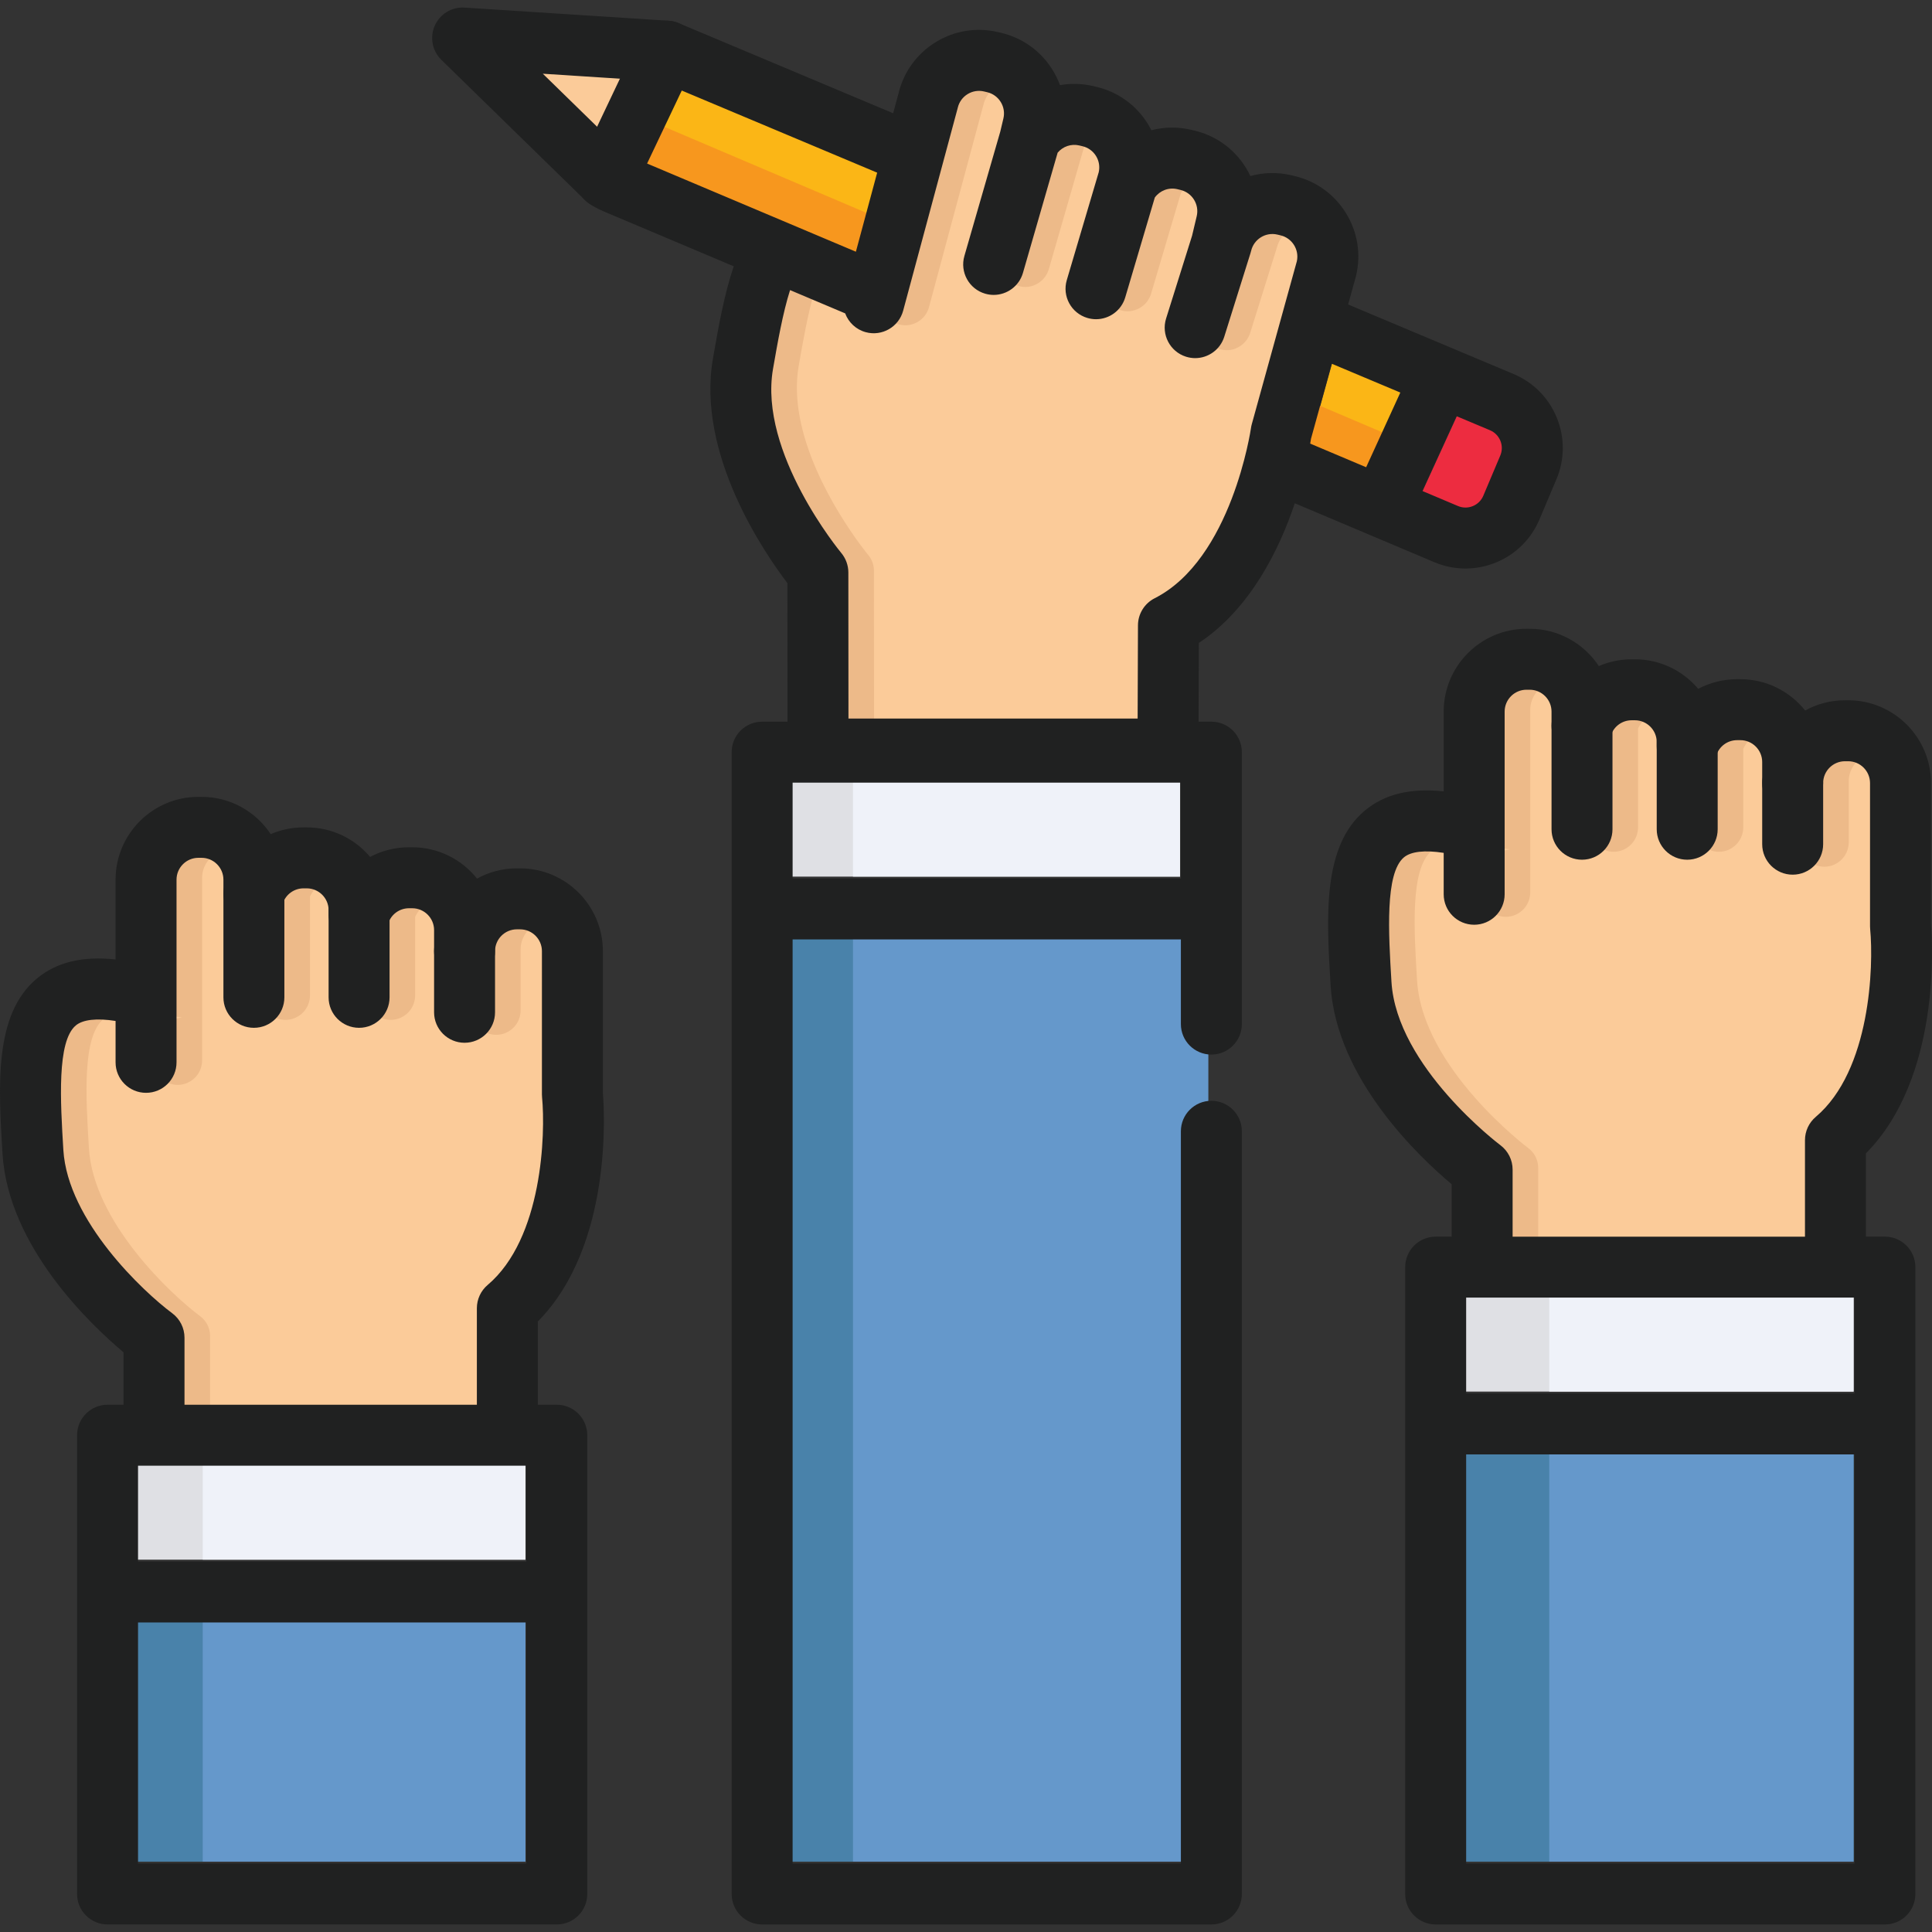 <?xml version="1.0" encoding="iso-8859-1"?>
<!-- Generator: Adobe Illustrator 19.0.0, SVG Export Plug-In . SVG Version: 6.00 Build 0)  -->
<svg version="1.1" id="Layer_1" xmlns="http://www.w3.org/2000/svg" xmlns:xlink="http://www.w3.org/1999/xlink" x="0px" y="0px"
	 viewBox="0 0 511.999 511.999" style="enable-background:new 0 0 511.999 511.999;" xml:space="preserve">
<rect x="0" y="0" width="511.999" height="511.999" fill="#333333" stroke="none"/>
<g>
	<path style="fill:#FBCB99;" d="M145.009,289.509v-37.932c0-1.819-0.662-3.485-1.754-4.776l0.462-0.258l-1.977-1.106
		c-0.918-0.619-1.983-1.032-3.129-1.189c-0.041-0.006-0.082-0.014-0.124-0.019c-0.29-0.034-0.584-0.058-0.883-0.058h-0.843
		c-4.084,0-7.406,3.322-7.406,7.406v16.199c0,0.289-0.025,0.572-0.064,0.852c-0.009,0.069-0.02,0.138-0.031,0.206
		c-0.042,0.253-0.096,0.503-0.167,0.746c-0.006,0.025-0.012,0.051-0.019,0.074c-0.081,0.266-0.182,0.522-0.295,0.774
		c-0.027,0.061-0.058,0.12-0.086,0.179c-0.102,0.208-0.214,0.41-0.338,0.606c-0.027,0.043-0.052,0.089-0.08,0.131
		c-0.146,0.22-0.307,0.428-0.479,0.629c-0.051,0.059-0.104,0.114-0.157,0.172c-0.149,0.16-0.304,0.314-0.47,0.461
		c-0.044,0.039-0.085,0.08-0.13,0.117c-0.207,0.174-0.428,0.335-0.658,0.481c-0.05,0.032-0.102,0.064-0.154,0.094
		c-0.232,0.14-0.471,0.269-0.722,0.381c-0.019,0.009-0.037,0.019-0.057,0.027l-0.07,0.03c-0.766,0.32-1.605,0.499-2.486,0.499
		c-3.564,0-6.462-2.898-6.462-6.462v-21.786c0-1.825-0.668-3.497-1.768-4.789l0.466-0.262l-2.017-1.118
		c-0.909-0.604-1.959-1.008-3.089-1.16c-0.04-0.006-0.08-0.014-0.12-0.019c-0.289-0.034-0.58-0.057-0.878-0.057h-0.843
		c-2.811,0-5.343,1.553-6.606,4.053l-0.173,0.344v20.831c0,0.289-0.025,0.572-0.062,0.853c-0.009,0.068-0.02,0.137-0.031,0.204
		c-0.042,0.254-0.096,0.506-0.168,0.751c-0.006,0.023-0.011,0.047-0.017,0.069c-0.082,0.267-0.184,0.526-0.297,0.78
		c-0.026,0.058-0.056,0.114-0.083,0.171c-0.103,0.212-0.219,0.419-0.344,0.617c-0.025,0.04-0.047,0.082-0.073,0.121
		c-0.148,0.222-0.31,0.432-0.484,0.635c-0.048,0.056-0.1,0.11-0.151,0.164c-0.151,0.164-0.308,0.32-0.475,0.467
		c-0.043,0.038-0.084,0.079-0.127,0.115c-0.207,0.173-0.426,0.333-0.656,0.48c-0.053,0.033-0.109,0.066-0.162,0.098
		c-0.222,0.135-0.452,0.258-0.694,0.366c-0.034,0.016-0.068,0.034-0.103,0.05l-0.032,0.015c-0.769,0.324-1.614,0.504-2.5,0.504
		c-3.563,0-6.462-2.898-6.462-6.462v-23.092c0-1.827-0.668-3.498-1.768-4.79l0.46-0.26l-1.982-1.102
		c-0.915-0.614-1.977-1.023-3.119-1.178c-0.039-0.006-0.078-0.014-0.116-0.019c-0.291-0.033-0.583-0.057-0.881-0.057h-0.843
		c-2.725,0-5.219,1.495-6.509,3.9l-0.193,0.358v26.241c0,0.289-0.025,0.572-0.064,0.853c-0.009,0.068-0.019,0.137-0.031,0.204
		c-0.042,0.254-0.096,0.506-0.168,0.751c-0.006,0.023-0.011,0.047-0.017,0.069c-0.082,0.267-0.184,0.526-0.297,0.78
		c-0.026,0.058-0.056,0.114-0.083,0.171c-0.103,0.212-0.219,0.419-0.344,0.617c-0.025,0.04-0.047,0.082-0.073,0.121
		c-0.148,0.222-0.31,0.432-0.484,0.635c-0.048,0.056-0.1,0.11-0.151,0.164c-0.151,0.164-0.308,0.32-0.475,0.467
		c-0.043,0.038-0.084,0.079-0.127,0.115c-0.207,0.173-0.426,0.333-0.656,0.48c-0.053,0.033-0.109,0.066-0.162,0.098
		c-0.222,0.135-0.452,0.258-0.694,0.366c-0.034,0.016-0.068,0.034-0.103,0.05l-0.032,0.015c-0.769,0.324-1.614,0.504-2.5,0.504
		c-3.564,0-6.462-2.898-6.462-6.462v-31.183c0-1.819-0.662-3.485-1.754-4.776l0.462-0.258l-1.977-1.106
		c-0.918-0.619-1.983-1.032-3.129-1.189c-0.041-0.006-0.082-0.014-0.124-0.019c-0.29-0.034-0.584-0.058-0.883-0.058h-0.852
		c-4.084,0-7.406,3.322-7.406,7.406v48.413c0,0.289-0.025,0.572-0.064,0.852c-0.009,0.07-0.02,0.138-0.031,0.206
		c-0.042,0.253-0.096,0.503-0.167,0.746c-0.006,0.024-0.012,0.051-0.019,0.074c-0.081,0.266-0.182,0.522-0.295,0.774
		c-0.027,0.061-0.058,0.12-0.086,0.18c-0.102,0.207-0.214,0.408-0.337,0.604c-0.028,0.044-0.053,0.09-0.082,0.134
		c-0.145,0.219-0.306,0.426-0.477,0.627c-0.052,0.06-0.106,0.116-0.16,0.176c-0.145,0.158-0.299,0.309-0.462,0.453
		c-0.046,0.041-0.09,0.085-0.138,0.126c-0.205,0.171-0.423,0.33-0.65,0.475c-0.056,0.036-0.112,0.068-0.169,0.102
		c-0.221,0.134-0.449,0.256-0.689,0.364c-0.034,0.016-0.068,0.034-0.103,0.05l-0.032,0.015c-0.77,0.324-1.614,0.504-2.5,0.504
		c-3.564,0-6.462-2.898-6.462-6.462v-9.948l7.574-1.463l-9.942-1.286c-0.02-0.003-0.039-0.003-0.06-0.006
		c-0.571-0.072-1.124-0.129-1.661-0.17c-0.08-0.006-0.156-0.011-0.236-0.016c-0.492-0.033-0.971-0.057-1.433-0.064
		c-0.117-0.001-0.229,0.001-0.345,0.001c-0.417,0-0.825,0.008-1.214,0.031c-0.149,0.009-0.288,0.024-0.431,0.036
		c-0.345,0.028-0.687,0.061-1.01,0.109c-0.172,0.025-0.332,0.061-0.498,0.092c-0.278,0.052-0.559,0.102-0.818,0.169
		c-0.192,0.05-0.367,0.112-0.549,0.169c-0.213,0.068-0.433,0.129-0.633,0.209c-0.215,0.084-0.408,0.187-0.606,0.286
		c-0.144,0.071-0.3,0.134-0.435,0.212c-0.324,0.187-0.624,0.392-0.895,0.619c-5.671,4.745-4.718,20.458-3.877,34.322
		c1.175,19.399,21.689,38.682,29.494,44.475c1.635,1.213,2.611,3.152,2.611,5.188v19.385h9.693h71.019v-27.193
		c0-1.905,0.834-3.703,2.286-4.933c15.106-12.787,15.937-41.25,14.983-51.135C145.019,289.926,145.009,289.718,145.009,289.509z"/>
	<path style="fill:#FBCB99;" d="M343.736,62.252l-2.183-1.117c-0.621-0.369-1.306-0.652-2.043-0.827l-0.827-0.197
		c-0.561-0.134-1.138-0.202-1.711-0.202c-3.443,0-6.405,2.342-7.216,5.746l-7.079,22.615c-0.092,0.291-0.209,0.564-0.337,0.834
		c-0.046,0.096-0.094,0.192-0.144,0.284c-0.082,0.154-0.176,0.3-0.269,0.446c-0.685,1.048-1.667,1.894-2.854,2.409l-0.541,0.235
		c-0.639,0.209-1.317,0.322-2.018,0.322c-0.654,0-1.305-0.1-1.936-0.298c-1.647-0.516-2.994-1.643-3.793-3.173
		c-0.799-1.53-0.955-3.279-0.437-4.926l6.886-21.945l1.254-5.27c0.586-2.462-0.141-4.934-1.722-6.683l0.467-0.285l-2.55-1.318
		c-0.011-0.005-0.023-0.01-0.032-0.015c-0.244-0.124-0.495-0.238-0.755-0.336c-0.024-0.009-0.046-0.02-0.07-0.028
		c-0.269-0.099-0.545-0.186-0.83-0.254l-0.815-0.193c-2.862-0.687-5.939,0.46-7.671,2.827l-0.165,0.226l-7.914,26.727
		c-0.089,0.302-0.207,0.589-0.337,0.869c-0.034,0.075-0.071,0.15-0.11,0.223c-0.123,0.241-0.258,0.472-0.409,0.694
		c-0.036,0.052-0.069,0.103-0.107,0.154c-0.151,0.207-0.318,0.402-0.49,0.589c-0.093,0.099-0.187,0.194-0.285,0.288
		c-0.101,0.096-0.207,0.185-0.313,0.275c-0.468,0.39-0.992,0.724-1.567,0.975c-0.799,0.353-1.668,0.565-2.575,0.565
		c-0.617,0-1.235-0.09-1.837-0.268c-1.655-0.49-3.021-1.594-3.844-3.112c-0.824-1.516-1.007-3.262-0.517-4.917l8.461-28.58
		l0.027-0.108c0.423-1.901,0.098-3.852-0.917-5.497c-0.242-0.392-0.518-0.754-0.822-1.089l0.458-0.28l-2.118-1.089
		c-0.647-0.389-1.356-0.685-2.112-0.864l-0.826-0.197c-2.691-0.64-5.581,0.321-7.362,2.44l-0.221,0.262l-9.288,32.185
		c-0.087,0.303-0.204,0.592-0.333,0.873c-0.037,0.079-0.073,0.157-0.112,0.234c-0.117,0.232-0.248,0.454-0.39,0.669
		c-0.048,0.071-0.097,0.143-0.148,0.212c-0.141,0.194-0.294,0.376-0.454,0.551c-0.101,0.111-0.207,0.216-0.316,0.32
		c-0.084,0.08-0.171,0.154-0.258,0.229c-0.486,0.411-1.03,0.761-1.633,1.024l-0.407,0.177c-0.681,0.244-1.405,0.382-2.154,0.382
		c-0.604,0-1.208-0.086-1.796-0.255c-3.424-0.988-5.404-4.577-4.417-8.001l9.535-33.045l0.819-3.454
		c0.459-1.926,0.139-3.915-0.899-5.599c-0.226-0.366-0.485-0.703-0.764-1.02l0.527-0.293l-2.264-1.155
		c-0.644-0.384-1.346-0.675-2.096-0.853l-0.807-0.191c-1.917-0.45-3.941-0.129-5.607,0.898c-1.683,1.037-2.861,2.669-3.322,4.604
		l-14.462,53.742c-0.085,0.316-0.2,0.616-0.328,0.909c-0.03,0.07-0.064,0.14-0.096,0.208c-0.135,0.28-0.283,0.552-0.454,0.807
		c-0.003,0.005-0.005,0.011-0.009,0.015c-0.178,0.263-0.38,0.506-0.592,0.739c-0.051,0.055-0.102,0.108-0.155,0.159
		c-0.179,0.182-0.368,0.352-0.568,0.513c-0.053,0.042-0.101,0.088-0.155,0.128c-0.229,0.172-0.472,0.326-0.722,0.467
		c-0.107,0.06-0.218,0.112-0.327,0.165c-0.866,0.425-1.825,0.674-2.835,0.674c-0.563,0-1.13-0.074-1.681-0.223
		c-2.007-0.54-3.641-2.033-4.372-3.993l-0.243-0.653l-8.196-3.461l0,0l-8.684-3.666l-0.536,1.688
		c-1.977,6.225-3.354,14.118-4.567,21.083c-0.376,2.151-0.519,4.336-0.473,6.531c0.397,19.021,15.11,38.75,18.298,42.804
		c0.367,0.468,0.582,0.727,0.603,0.752c0.974,1.165,1.511,2.64,1.512,4.151l0.03,40.323h9.693h70.166l0.093-26.307
		c0.009-2.437,1.366-4.637,3.539-5.74c21.08-10.69,26.341-45.942,26.392-46.302c0.039-0.277,0.097-0.561,0.171-0.833l11.967-43.282
		c0.521-2.407-0.22-4.822-1.774-6.538L343.736,62.252z"/>
	<path style="fill:#FBCB99;" d="M496.971,244.964V207.03c0-1.818-0.661-3.483-1.753-4.774l0.461-0.258l-1.978-1.108
		c-0.917-0.619-1.982-1.031-3.125-1.188c-0.041-0.006-0.082-0.014-0.123-0.019c-0.292-0.034-0.585-0.058-0.884-0.058h-0.843
		c-4.085,0-7.408,3.322-7.408,7.405v16.199c0,0.289-0.025,0.572-0.064,0.852c-0.009,0.069-0.02,0.138-0.031,0.206
		c-0.042,0.253-0.096,0.503-0.167,0.746c-0.006,0.025-0.012,0.051-0.019,0.074c-0.081,0.266-0.182,0.522-0.295,0.774
		c-0.027,0.061-0.058,0.12-0.086,0.179c-0.102,0.208-0.214,0.41-0.337,0.606c-0.027,0.043-0.052,0.089-0.08,0.131
		c-0.146,0.22-0.307,0.429-0.479,0.629c-0.051,0.059-0.104,0.114-0.157,0.172c-0.149,0.162-0.304,0.314-0.47,0.461
		c-0.044,0.039-0.085,0.08-0.13,0.117c-0.207,0.174-0.428,0.335-0.658,0.481c-0.05,0.032-0.102,0.064-0.154,0.094
		c-0.232,0.14-0.47,0.269-0.722,0.381c-0.019,0.009-0.037,0.019-0.057,0.027l-0.07,0.03c-0.766,0.32-1.605,0.499-2.486,0.499
		c-3.564,0-6.462-2.898-6.462-6.462v-21.785c0-1.825-0.667-3.496-1.767-4.788l0.463-0.258l-1.977-1.1
		c-0.915-0.616-1.979-1.026-3.123-1.183c-0.04-0.006-0.08-0.014-0.12-0.019c-0.29-0.033-0.582-0.057-0.879-0.057h-0.843
		c-2.812,0-5.344,1.552-6.606,4.053l-0.173,0.342v20.832c0,0.289-0.025,0.572-0.064,0.852c-0.009,0.069-0.02,0.138-0.031,0.206
		c-0.042,0.253-0.096,0.503-0.167,0.746c-0.006,0.025-0.012,0.051-0.019,0.074c-0.081,0.266-0.182,0.522-0.295,0.774
		c-0.027,0.061-0.058,0.12-0.086,0.179c-0.102,0.208-0.214,0.41-0.338,0.606c-0.027,0.043-0.052,0.089-0.08,0.131
		c-0.146,0.22-0.307,0.429-0.479,0.629c-0.051,0.059-0.104,0.114-0.157,0.172c-0.149,0.16-0.304,0.314-0.468,0.461
		c-0.044,0.039-0.085,0.08-0.13,0.117c-0.207,0.174-0.429,0.335-0.658,0.481c-0.05,0.032-0.102,0.064-0.154,0.094
		c-0.232,0.14-0.47,0.269-0.722,0.381c-0.019,0.009-0.037,0.019-0.057,0.027l-0.07,0.03c-0.766,0.32-1.605,0.499-2.486,0.499
		c-3.564,0-6.462-2.898-6.462-6.462v-23.091c0-1.828-0.669-3.5-1.771-4.793l0.459-0.258l-1.983-1.103
		c-0.914-0.613-1.972-1.02-3.111-1.176c-0.04-0.005-0.08-0.014-0.121-0.019c-0.289-0.033-0.582-0.057-0.88-0.057h-0.843
		c-2.725,0-5.221,1.494-6.511,3.898l-0.193,0.359v26.241c0,0.289-0.025,0.572-0.064,0.852c-0.009,0.069-0.019,0.138-0.031,0.206
		c-0.042,0.253-0.096,0.503-0.167,0.746c-0.006,0.025-0.012,0.051-0.019,0.074c-0.081,0.266-0.182,0.522-0.295,0.774
		c-0.027,0.061-0.058,0.12-0.086,0.18c-0.102,0.207-0.214,0.408-0.336,0.604c-0.028,0.044-0.053,0.09-0.082,0.134
		c-0.145,0.219-0.306,0.426-0.477,0.627c-0.052,0.06-0.106,0.116-0.159,0.176c-0.145,0.157-0.299,0.309-0.462,0.453
		c-0.046,0.041-0.09,0.085-0.138,0.126c-0.205,0.171-0.423,0.33-0.649,0.475c-0.056,0.036-0.112,0.069-0.169,0.102
		c-0.221,0.134-0.449,0.256-0.689,0.364c-0.034,0.016-0.068,0.034-0.103,0.05l-0.032,0.015c-0.77,0.324-1.614,0.504-2.5,0.504
		c-3.564,0-6.462-2.898-6.462-6.462v-31.182c0-1.818-0.661-3.483-1.753-4.775l0.457-0.255l-1.96-1.101
		c-0.919-0.624-1.988-1.039-3.138-1.197c-0.042-0.006-0.084-0.015-0.126-0.02c-0.292-0.034-0.585-0.058-0.884-0.058h-0.843
		c-4.083,0-7.404,3.322-7.404,7.406v48.413c0,0.289-0.025,0.572-0.064,0.852c-0.009,0.069-0.02,0.138-0.031,0.206
		c-0.042,0.253-0.096,0.503-0.167,0.746c-0.006,0.025-0.012,0.051-0.019,0.074c-0.081,0.266-0.182,0.522-0.295,0.774
		c-0.027,0.061-0.058,0.12-0.086,0.18c-0.102,0.207-0.214,0.408-0.337,0.604c-0.028,0.044-0.053,0.09-0.082,0.134
		c-0.145,0.219-0.306,0.426-0.477,0.627c-0.052,0.06-0.106,0.116-0.159,0.176c-0.145,0.157-0.299,0.309-0.462,0.453
		c-0.046,0.041-0.09,0.085-0.138,0.126c-0.205,0.171-0.423,0.33-0.651,0.475c-0.056,0.036-0.112,0.069-0.169,0.102
		c-0.221,0.134-0.449,0.256-0.689,0.364c-0.034,0.016-0.068,0.034-0.103,0.05l-0.032,0.015c-0.77,0.324-1.614,0.504-2.5,0.504
		c-3.564,0-6.462-2.898-6.462-6.462v-9.95l7.565-1.463l-9.937-1.285c-0.025-0.003-0.048-0.004-0.073-0.008
		c-0.568-0.072-1.119-0.129-1.652-0.169c-0.074-0.006-0.148-0.011-0.221-0.015c-0.501-0.034-0.986-0.057-1.455-0.064
		c-0.107-0.002-0.208,0-0.312,0c-0.426,0-0.844,0.009-1.243,0.032c-0.139,0.009-0.269,0.022-0.404,0.033
		c-0.353,0.029-0.701,0.062-1.031,0.111c-0.169,0.025-0.326,0.06-0.489,0.09c-0.28,0.052-0.561,0.102-0.823,0.169
		c-0.197,0.051-0.377,0.114-0.563,0.173c-0.207,0.066-0.423,0.127-0.616,0.204c-0.229,0.09-0.435,0.198-0.646,0.304
		c-0.13,0.066-0.274,0.123-0.397,0.195c-0.324,0.187-0.625,0.393-0.897,0.621c-5.671,4.745-4.718,20.458-3.877,34.321
		c1.413,23.315,29.221,44.27,29.5,44.478c1.633,1.218,2.606,3.157,2.606,5.186v19.385h9.693h71.016V301.65
		c0-1.905,0.832-3.703,2.286-4.932c15.106-12.787,15.937-41.25,14.983-51.133C496.982,245.381,496.971,245.172,496.971,244.964z"/>
</g>
<g>
	<path style="fill:#EDBA89;" d="M53.063,348.821c-7.805-5.793-28.319-25.075-29.494-44.475c-0.841-13.864-1.794-29.577,3.877-34.322
		c0.271-0.227,0.571-0.432,0.895-0.619c0.135-0.079,0.292-0.141,0.435-0.212c0.198-0.099,0.391-0.202,0.606-0.286
		c0.2-0.08,0.42-0.142,0.633-0.209c0.182-0.058,0.358-0.12,0.549-0.169c0.061-0.016,0.128-0.025,0.191-0.04l-1.101-0.142
		c-0.02-0.003-0.039-0.003-0.06-0.006c-0.571-0.072-1.124-0.129-1.661-0.17c-0.08-0.006-0.156-0.011-0.236-0.016
		c-0.492-0.033-0.971-0.057-1.433-0.064c-0.117-0.001-0.229,0.001-0.345,0.001c-0.417,0-0.825,0.008-1.214,0.031
		c-0.149,0.009-0.288,0.024-0.431,0.036c-0.345,0.028-0.687,0.061-1.01,0.109c-0.172,0.025-0.332,0.061-0.498,0.092
		c-0.278,0.052-0.559,0.102-0.818,0.169c-0.192,0.05-0.367,0.112-0.549,0.169c-0.213,0.068-0.433,0.129-0.633,0.209
		c-0.215,0.084-0.408,0.187-0.606,0.286c-0.144,0.071-0.3,0.134-0.435,0.212c-0.324,0.187-0.624,0.392-0.895,0.619
		c-5.671,4.745-4.718,20.458-3.877,34.322c1.175,19.399,21.689,38.682,29.494,44.475c1.635,1.213,2.611,3.152,2.611,5.188v19.385
		h8.616v-19.385C55.672,351.972,54.697,350.033,53.063,348.821z"/>
	<path style="fill:#EDBA89;" d="M131.506,274.238c0.88,0,1.72-0.179,2.486-0.499l0.07-0.03c0.02-0.009,0.038-0.019,0.057-0.027
		c0.251-0.112,0.49-0.241,0.722-0.381c0.052-0.03,0.104-0.061,0.154-0.094c0.23-0.148,0.451-0.307,0.658-0.481
		c0.045-0.038,0.086-0.079,0.13-0.117c0.165-0.146,0.321-0.299,0.47-0.461c0.053-0.058,0.107-0.113,0.157-0.172
		c0.172-0.201,0.334-0.409,0.479-0.629c0.028-0.042,0.053-0.088,0.08-0.131c0.123-0.196,0.236-0.397,0.337-0.606
		c0.028-0.059,0.059-0.117,0.086-0.179c0.113-0.251,0.214-0.508,0.295-0.774c0.008-0.024,0.013-0.051,0.019-0.074
		c0.071-0.244,0.125-0.493,0.167-0.746c0.012-0.068,0.023-0.137,0.031-0.206c0.038-0.28,0.064-0.563,0.064-0.852v-16.199
		c0-2.657,1.411-4.984,3.518-6.292c-0.859-0.531-1.831-0.895-2.877-1.038c-0.041-0.006-0.082-0.014-0.124-0.019
		c-0.29-0.034-0.584-0.058-0.883-0.058h-0.843c-4.084,0-7.406,3.322-7.406,7.406v16.199c0,0.289-0.025,0.572-0.064,0.852
		c-0.009,0.069-0.02,0.138-0.031,0.206c-0.042,0.253-0.096,0.503-0.167,0.746c-0.006,0.025-0.012,0.051-0.019,0.074
		c-0.081,0.266-0.182,0.522-0.295,0.774c-0.027,0.061-0.058,0.12-0.086,0.179c-0.102,0.208-0.214,0.41-0.338,0.606
		c-0.027,0.043-0.052,0.089-0.08,0.131c-0.146,0.22-0.307,0.428-0.479,0.629c-0.051,0.059-0.104,0.114-0.157,0.172
		c-0.139,0.151-0.285,0.293-0.438,0.431C128.342,273.606,129.85,274.238,131.506,274.238z"/>
	<path style="fill:#EDBA89;" d="M103.553,270.274c0.885,0,1.731-0.18,2.5-0.504l0.032-0.015c0.034-0.015,0.069-0.033,0.103-0.05
		c0.241-0.108,0.472-0.232,0.694-0.366c0.054-0.032,0.109-0.065,0.162-0.098c0.229-0.149,0.449-0.307,0.656-0.48
		c0.043-0.037,0.084-0.078,0.127-0.115c0.167-0.149,0.325-0.304,0.475-0.467c0.051-0.055,0.102-0.109,0.151-0.164
		c0.173-0.202,0.337-0.414,0.484-0.635c0.026-0.039,0.048-0.081,0.073-0.121c0.125-0.199,0.241-0.405,0.344-0.617
		c0.027-0.057,0.057-0.113,0.083-0.171c0.113-0.253,0.215-0.513,0.297-0.78c0.006-0.022,0.011-0.046,0.017-0.069
		c0.072-0.246,0.126-0.496,0.168-0.751c0.012-0.068,0.023-0.136,0.031-0.204c0.038-0.281,0.064-0.565,0.064-0.853v-20.831
		l0.173-0.344c0.627-1.241,1.568-2.247,2.699-2.947c-0.857-0.527-1.825-0.888-2.867-1.03c-0.04-0.006-0.08-0.014-0.12-0.019
		c-0.289-0.034-0.58-0.057-0.878-0.057h-0.843c-2.811,0-5.343,1.553-6.606,4.053l-0.173,0.344v20.831
		c0,0.289-0.025,0.572-0.062,0.853c-0.009,0.068-0.02,0.137-0.031,0.204c-0.042,0.254-0.096,0.506-0.168,0.751
		c-0.006,0.023-0.011,0.047-0.017,0.069c-0.082,0.267-0.184,0.526-0.297,0.78c-0.026,0.058-0.056,0.114-0.083,0.171
		c-0.103,0.212-0.219,0.419-0.344,0.617c-0.025,0.04-0.047,0.082-0.073,0.121c-0.148,0.222-0.31,0.432-0.484,0.635
		c-0.048,0.056-0.1,0.11-0.151,0.164c-0.14,0.153-0.289,0.296-0.443,0.435C100.389,269.642,101.897,270.274,103.553,270.274z"/>
	<path style="fill:#EDBA89;" d="M75.679,270.274c0.885,0,1.731-0.18,2.5-0.504l0.032-0.015c0.034-0.015,0.068-0.033,0.103-0.05
		c0.241-0.108,0.472-0.232,0.694-0.366c0.054-0.032,0.109-0.065,0.162-0.098c0.229-0.149,0.449-0.307,0.656-0.48
		c0.043-0.037,0.084-0.078,0.127-0.115c0.167-0.149,0.325-0.304,0.475-0.467c0.051-0.055,0.102-0.109,0.151-0.164
		c0.173-0.202,0.337-0.414,0.484-0.635c0.026-0.039,0.048-0.081,0.073-0.121c0.125-0.199,0.241-0.405,0.344-0.617
		c0.027-0.057,0.057-0.113,0.083-0.171c0.113-0.253,0.215-0.513,0.297-0.78c0.006-0.022,0.011-0.046,0.017-0.069
		c0.072-0.246,0.126-0.496,0.168-0.751c0.012-0.068,0.023-0.136,0.031-0.204c0.038-0.281,0.064-0.565,0.064-0.853v-26.241
		l0.193-0.358c0.626-1.166,1.539-2.113,2.62-2.785c-0.863-0.532-1.837-0.897-2.885-1.039c-0.039-0.006-0.078-0.014-0.116-0.019
		c-0.291-0.033-0.583-0.057-0.881-0.057h-0.843c-2.725,0-5.219,1.495-6.509,3.9l-0.193,0.358v26.241
		c0,0.289-0.025,0.572-0.064,0.853c-0.009,0.068-0.019,0.137-0.031,0.204c-0.042,0.254-0.096,0.506-0.168,0.751
		c-0.006,0.023-0.011,0.047-0.017,0.069c-0.082,0.267-0.184,0.526-0.297,0.78c-0.026,0.058-0.056,0.114-0.083,0.171
		c-0.103,0.212-0.219,0.419-0.344,0.617c-0.025,0.04-0.047,0.082-0.073,0.121c-0.148,0.222-0.31,0.432-0.484,0.635
		c-0.048,0.056-0.1,0.11-0.151,0.164c-0.14,0.153-0.289,0.296-0.443,0.435C72.514,269.642,74.022,270.274,75.679,270.274z"/>
	<path style="fill:#EDBA89;" d="M48.212,269.631l-3.266,0.631v10.78c0,0.289-0.025,0.572-0.064,0.852
		c-0.009,0.07-0.02,0.138-0.031,0.206c-0.042,0.253-0.096,0.503-0.167,0.746c-0.006,0.024-0.012,0.051-0.019,0.074
		c-0.081,0.266-0.182,0.522-0.295,0.774c-0.027,0.061-0.058,0.12-0.086,0.18c-0.102,0.207-0.214,0.408-0.337,0.604
		c-0.028,0.044-0.053,0.09-0.082,0.134c-0.145,0.219-0.306,0.426-0.477,0.627c-0.052,0.06-0.106,0.116-0.16,0.176
		c-0.137,0.15-0.284,0.292-0.436,0.429c1.144,1.027,2.653,1.66,4.309,1.66c0.885,0,1.73-0.18,2.5-0.504l0.032-0.015
		c0.036-0.015,0.068-0.033,0.103-0.05c0.24-0.108,0.468-0.23,0.689-0.364c0.057-0.033,0.113-0.067,0.169-0.102
		c0.227-0.146,0.445-0.304,0.65-0.475c0.047-0.041,0.092-0.085,0.138-0.126c0.162-0.144,0.317-0.295,0.462-0.453
		c0.055-0.059,0.109-0.115,0.16-0.176c0.171-0.2,0.333-0.408,0.477-0.627c0.029-0.043,0.054-0.089,0.082-0.134
		c0.122-0.196,0.235-0.396,0.337-0.604c0.028-0.06,0.059-0.118,0.086-0.18c0.113-0.251,0.214-0.508,0.295-0.774
		c0.008-0.024,0.013-0.051,0.019-0.074c0.071-0.244,0.125-0.493,0.167-0.746c0.012-0.069,0.023-0.137,0.031-0.206
		c0.038-0.28,0.064-0.563,0.064-0.852v-48.413c0-2.657,1.411-4.984,3.518-6.292c-0.859-0.531-1.831-0.895-2.877-1.038
		c-0.041-0.006-0.082-0.014-0.124-0.019c-0.29-0.034-0.584-0.058-0.883-0.058h-0.846c-4.084,0-7.406,3.322-7.406,7.406v36.579
		L48.212,269.631z"/>
	<path style="fill:#EDBA89;" d="M322.341,89.104c-0.046,0.096-0.094,0.192-0.144,0.284c-0.082,0.154-0.176,0.3-0.269,0.446
		c-0.311,0.477-0.691,0.906-1.119,1.286c0.683,0.616,1.482,1.099,2.385,1.381c0.631,0.199,1.282,0.298,1.936,0.298
		c0.701,0,1.38-0.112,2.018-0.322l0.541-0.235c1.188-0.516,2.17-1.362,2.854-2.409c0.094-0.145,0.187-0.292,0.269-0.446
		c0.051-0.093,0.098-0.188,0.144-0.284c0.127-0.269,0.246-0.544,0.337-0.834l7.079-22.615c0.462-1.936,1.633-3.508,3.178-4.521
		c-0.62-0.368-1.305-0.65-2.041-0.826l-0.827-0.197c-0.561-0.134-1.138-0.202-1.711-0.202c-3.443,0-6.405,2.342-7.216,5.746
		l-7.079,22.615C322.585,88.561,322.468,88.835,322.341,89.104z"/>
	<path style="fill:#EDBA89;" d="M296.09,78.726c-0.034,0.075-0.071,0.15-0.11,0.223c-0.123,0.241-0.258,0.472-0.409,0.694
		c-0.036,0.052-0.069,0.103-0.107,0.154c-0.151,0.207-0.318,0.402-0.49,0.589c-0.093,0.099-0.187,0.194-0.285,0.288
		c-0.05,0.047-0.103,0.09-0.154,0.136c0.706,0.639,1.538,1.133,2.478,1.412c0.602,0.178,1.22,0.268,1.837,0.268
		c0.907,0,1.776-0.212,2.575-0.565c0.575-0.251,1.099-0.585,1.567-0.975c0.107-0.089,0.212-0.179,0.313-0.275
		c0.098-0.094,0.193-0.188,0.285-0.288c0.172-0.187,0.339-0.381,0.49-0.589c0.037-0.051,0.07-0.102,0.107-0.154
		c0.151-0.221,0.286-0.452,0.409-0.694c0.038-0.073,0.074-0.148,0.11-0.223c0.13-0.28,0.248-0.566,0.337-0.869l7.914-26.727
		l0.165-0.226c0.532-0.728,1.202-1.324,1.944-1.803l-0.383-0.199c-0.011-0.005-0.023-0.01-0.032-0.015
		c-0.244-0.124-0.495-0.238-0.755-0.336c-0.024-0.009-0.046-0.02-0.07-0.028c-0.269-0.099-0.545-0.186-0.83-0.254l-0.815-0.193
		c-2.862-0.687-5.94,0.46-7.671,2.827l-0.165,0.226l-7.914,26.727C296.337,78.159,296.22,78.446,296.09,78.726z"/>
	<path style="fill:#EDBA89;" d="M268.986,72.247c-0.037,0.079-0.073,0.157-0.112,0.234c-0.117,0.232-0.248,0.454-0.39,0.669
		c-0.048,0.071-0.097,0.143-0.148,0.212c-0.141,0.194-0.294,0.376-0.454,0.551c-0.101,0.111-0.207,0.216-0.316,0.32
		c-0.053,0.051-0.108,0.096-0.162,0.143c0.705,0.638,1.556,1.134,2.53,1.414c0.588,0.169,1.192,0.255,1.796,0.255
		c0.749,0,1.473-0.139,2.154-0.382l0.407-0.177c0.603-0.263,1.146-0.613,1.633-1.024c0.087-0.075,0.174-0.15,0.258-0.229
		c0.109-0.103,0.214-0.209,0.316-0.32c0.159-0.176,0.313-0.358,0.454-0.551c0.051-0.069,0.099-0.141,0.148-0.212
		c0.143-0.214,0.272-0.437,0.39-0.669c0.039-0.076,0.075-0.155,0.112-0.234c0.128-0.281,0.246-0.57,0.333-0.873l9.288-32.185
		l0.221-0.262c0.468-0.557,1.014-1.027,1.611-1.416c-0.628-0.368-1.311-0.654-2.039-0.827l-0.826-0.197
		c-2.691-0.64-5.581,0.321-7.362,2.44l-0.221,0.262l-9.288,32.185C269.23,71.678,269.114,71.966,268.986,72.247z"/>
	<path style="fill:#EDBA89;" d="M238.259,85.986c0.551,0.149,1.117,0.223,1.681,0.223c1.009,0,1.969-0.249,2.835-0.674
		c0.11-0.054,0.221-0.106,0.327-0.165c0.25-0.141,0.492-0.294,0.722-0.467c0.054-0.04,0.102-0.086,0.155-0.128
		c0.2-0.159,0.389-0.331,0.568-0.513c0.053-0.053,0.104-0.106,0.155-0.159c0.212-0.233,0.415-0.475,0.592-0.739
		c0.003-0.004,0.005-0.01,0.009-0.015c0.171-0.254,0.32-0.527,0.454-0.807c0.032-0.068,0.066-0.138,0.096-0.208
		c0.128-0.292,0.243-0.593,0.328-0.909l14.462-53.742c0.445-1.87,1.564-3.45,3.156-4.49c-0.628-0.368-1.309-0.649-2.035-0.823
		l-0.807-0.191c-1.917-0.45-3.941-0.129-5.607,0.898c-1.683,1.037-2.861,2.669-3.322,4.604l-14.462,53.742
		c-0.085,0.316-0.2,0.616-0.328,0.909c-0.03,0.07-0.064,0.14-0.096,0.208c-0.135,0.28-0.283,0.552-0.454,0.807
		c-0.003,0.005-0.005,0.011-0.009,0.015c-0.178,0.263-0.38,0.506-0.592,0.739c-0.051,0.055-0.102,0.108-0.155,0.159
		c-0.098,0.099-0.206,0.187-0.31,0.28C236.364,85.217,237.265,85.719,238.259,85.986z"/>
	<path style="fill:#EDBA89;" d="M230.088,147.071c-0.022-0.025-0.236-0.284-0.603-0.752c-3.188-4.054-17.9-23.783-18.298-42.804
		c-0.046-2.195,0.098-4.38,0.473-6.531c1.117-6.41,2.379-13.592,4.113-19.551l-7.625-3.219l-0.536,1.688
		c-1.977,6.225-3.354,14.118-4.567,21.083c-0.376,2.151-0.519,4.336-0.473,6.531c0.397,19.021,15.11,38.75,18.298,42.804
		c0.367,0.468,0.582,0.727,0.603,0.752c0.974,1.165,1.511,2.64,1.512,4.151l0.03,40.323h8.616l-0.03-40.323
		C231.599,149.711,231.061,148.236,230.088,147.071z"/>
	<path style="fill:#EDBA89;" d="M455.519,225.729c0.88,0,1.72-0.179,2.486-0.499l0.07-0.03c0.02-0.009,0.038-0.019,0.057-0.027
		c0.251-0.112,0.49-0.241,0.722-0.381c0.052-0.03,0.104-0.061,0.154-0.094c0.23-0.148,0.451-0.307,0.658-0.481
		c0.045-0.038,0.086-0.079,0.13-0.117c0.165-0.146,0.321-0.299,0.468-0.461c0.053-0.058,0.107-0.113,0.157-0.172
		c0.172-0.2,0.334-0.409,0.479-0.629c0.028-0.042,0.053-0.088,0.08-0.131c0.123-0.196,0.236-0.397,0.338-0.606
		c0.028-0.059,0.059-0.117,0.086-0.179c0.113-0.251,0.214-0.508,0.295-0.774c0.008-0.025,0.013-0.051,0.019-0.074
		c0.071-0.244,0.125-0.493,0.167-0.746c0.012-0.068,0.023-0.137,0.031-0.206c0.038-0.28,0.064-0.563,0.064-0.852v-20.832
		l0.173-0.342c0.627-1.241,1.567-2.248,2.699-2.947c-0.857-0.527-1.824-0.887-2.866-1.03c-0.04-0.006-0.08-0.014-0.12-0.019
		c-0.29-0.033-0.582-0.057-0.879-0.057h-0.843c-2.812,0-5.344,1.552-6.606,4.053l-0.173,0.342v20.832
		c0,0.289-0.025,0.572-0.064,0.852c-0.009,0.069-0.02,0.138-0.031,0.206c-0.042,0.253-0.096,0.503-0.167,0.746
		c-0.006,0.025-0.012,0.051-0.019,0.074c-0.081,0.266-0.182,0.522-0.295,0.774c-0.027,0.061-0.058,0.12-0.086,0.179
		c-0.102,0.208-0.214,0.41-0.338,0.606c-0.027,0.043-0.052,0.089-0.08,0.131c-0.146,0.22-0.307,0.429-0.479,0.629
		c-0.051,0.059-0.104,0.114-0.157,0.172c-0.139,0.151-0.285,0.293-0.438,0.431C452.354,225.096,453.863,225.729,455.519,225.729z"/>
	<path style="fill:#EDBA89;" d="M483.47,229.691c0.88,0,1.72-0.179,2.486-0.499l0.071-0.03c0.019-0.009,0.038-0.019,0.057-0.027
		c0.251-0.112,0.49-0.241,0.722-0.381c0.052-0.03,0.104-0.061,0.154-0.094c0.23-0.148,0.451-0.307,0.658-0.481
		c0.045-0.038,0.086-0.079,0.13-0.117c0.165-0.146,0.321-0.299,0.47-0.461c0.053-0.058,0.107-0.113,0.156-0.172
		c0.172-0.2,0.334-0.409,0.479-0.629c0.028-0.042,0.053-0.088,0.08-0.131c0.123-0.196,0.236-0.397,0.338-0.606
		c0.028-0.059,0.059-0.117,0.086-0.179c0.113-0.251,0.214-0.508,0.295-0.774c0.008-0.024,0.013-0.051,0.019-0.074
		c0.071-0.244,0.125-0.493,0.167-0.746c0.012-0.069,0.023-0.137,0.031-0.206c0.038-0.28,0.064-0.563,0.064-0.852v-16.199
		c0-2.656,1.412-4.983,3.52-6.291c-0.859-0.531-1.832-0.895-2.876-1.038c-0.041-0.006-0.082-0.014-0.123-0.019
		c-0.292-0.034-0.585-0.058-0.884-0.058h-0.843c-4.085,0-7.408,3.322-7.408,7.405v16.199c0,0.289-0.025,0.572-0.064,0.852
		c-0.009,0.069-0.02,0.138-0.031,0.206c-0.042,0.253-0.096,0.503-0.167,0.746c-0.007,0.025-0.012,0.051-0.019,0.074
		c-0.081,0.266-0.182,0.522-0.295,0.774c-0.027,0.061-0.058,0.12-0.086,0.179c-0.102,0.208-0.214,0.41-0.337,0.606
		c-0.027,0.043-0.052,0.089-0.08,0.131c-0.146,0.22-0.307,0.429-0.479,0.629c-0.051,0.059-0.104,0.114-0.157,0.172
		c-0.139,0.151-0.285,0.294-0.438,0.431C480.305,229.06,481.813,229.691,483.47,229.691z"/>
	<path style="fill:#EDBA89;" d="M400.167,225.085l-3.257,0.63v10.784c0,0.289-0.025,0.572-0.064,0.852
		c-0.009,0.069-0.02,0.138-0.031,0.206c-0.042,0.253-0.096,0.503-0.167,0.746c-0.007,0.025-0.012,0.051-0.019,0.074
		c-0.081,0.266-0.182,0.522-0.295,0.774c-0.027,0.061-0.058,0.12-0.086,0.18c-0.102,0.207-0.214,0.408-0.337,0.604
		c-0.028,0.044-0.053,0.09-0.082,0.134c-0.145,0.219-0.306,0.426-0.477,0.627c-0.052,0.06-0.106,0.116-0.159,0.176
		c-0.137,0.15-0.284,0.291-0.436,0.429c1.145,1.027,2.653,1.66,4.309,1.66c0.885,0,1.73-0.18,2.5-0.504l0.032-0.015
		c0.036-0.015,0.069-0.033,0.103-0.05c0.24-0.108,0.468-0.23,0.689-0.364c0.057-0.033,0.114-0.066,0.169-0.102
		c0.227-0.146,0.445-0.304,0.651-0.475c0.047-0.041,0.092-0.085,0.138-0.126c0.162-0.144,0.317-0.295,0.462-0.453
		c0.055-0.059,0.109-0.115,0.159-0.176c0.171-0.2,0.333-0.408,0.477-0.627c0.029-0.043,0.054-0.089,0.082-0.134
		c0.122-0.196,0.235-0.396,0.337-0.604c0.028-0.06,0.059-0.118,0.086-0.18c0.113-0.251,0.214-0.508,0.295-0.774
		c0.008-0.025,0.013-0.051,0.019-0.074c0.071-0.244,0.125-0.493,0.167-0.746c0.012-0.068,0.024-0.137,0.031-0.206
		c0.038-0.28,0.064-0.563,0.064-0.852v-48.413c0-2.656,1.41-4.983,3.515-6.291c-0.858-0.53-1.828-0.895-2.872-1.038
		c-0.042-0.006-0.084-0.015-0.126-0.02c-0.292-0.034-0.585-0.058-0.884-0.058h-0.843c-4.083,0-7.404,3.322-7.404,7.406v36.579
		L400.167,225.085z"/>
	<path style="fill:#EDBA89;" d="M427.642,225.729c0.885,0,1.731-0.18,2.5-0.504l0.032-0.015c0.036-0.015,0.069-0.033,0.103-0.05
		c0.24-0.108,0.468-0.23,0.689-0.364c0.057-0.033,0.113-0.066,0.169-0.102c0.227-0.146,0.445-0.304,0.649-0.475
		c0.047-0.041,0.092-0.085,0.138-0.126c0.162-0.144,0.317-0.295,0.462-0.453c0.055-0.059,0.109-0.115,0.159-0.176
		c0.171-0.2,0.333-0.408,0.477-0.627c0.029-0.043,0.054-0.089,0.082-0.134c0.122-0.196,0.235-0.396,0.336-0.604
		c0.028-0.06,0.059-0.118,0.086-0.18c0.113-0.251,0.214-0.508,0.295-0.774c0.008-0.025,0.013-0.051,0.019-0.074
		c0.071-0.244,0.125-0.493,0.167-0.746c0.012-0.068,0.023-0.137,0.031-0.206c0.038-0.28,0.064-0.563,0.064-0.852v-26.241
		l0.193-0.359c0.626-1.165,1.539-2.112,2.62-2.783c-0.861-0.532-1.833-0.896-2.88-1.039c-0.04-0.005-0.08-0.014-0.121-0.019
		c-0.289-0.033-0.582-0.057-0.88-0.057h-0.843c-2.725,0-5.221,1.494-6.511,3.898l-0.193,0.359v26.241
		c0,0.289-0.025,0.572-0.064,0.852c-0.009,0.069-0.019,0.138-0.031,0.206c-0.042,0.253-0.096,0.503-0.167,0.746
		c-0.006,0.025-0.012,0.051-0.019,0.074c-0.081,0.266-0.182,0.522-0.295,0.774c-0.027,0.061-0.058,0.12-0.086,0.18
		c-0.102,0.207-0.214,0.408-0.336,0.604c-0.028,0.044-0.053,0.09-0.082,0.134c-0.145,0.219-0.306,0.426-0.477,0.627
		c-0.052,0.06-0.106,0.116-0.159,0.176c-0.137,0.15-0.284,0.291-0.436,0.429C424.477,225.096,425.985,225.729,427.642,225.729z"/>
	<path style="fill:#EDBA89;" d="M405.032,304.277c-0.279-0.207-28.086-21.161-29.5-44.478c-0.841-13.863-1.794-29.576,3.877-34.321
		c0.272-0.228,0.573-0.434,0.897-0.621c0.124-0.071,0.267-0.128,0.397-0.195c0.21-0.106,0.417-0.213,0.646-0.304
		c0.194-0.076,0.409-0.138,0.616-0.204c0.186-0.059,0.366-0.123,0.563-0.173c0.061-0.016,0.128-0.025,0.191-0.039l-1.103-0.143
		c-0.025-0.003-0.048-0.004-0.073-0.008c-0.568-0.072-1.119-0.129-1.652-0.169c-0.074-0.006-0.148-0.011-0.221-0.015
		c-0.501-0.034-0.986-0.057-1.455-0.064c-0.107-0.002-0.208,0-0.312,0c-0.426,0-0.844,0.009-1.243,0.032
		c-0.139,0.009-0.269,0.022-0.404,0.033c-0.353,0.029-0.701,0.062-1.031,0.111c-0.169,0.025-0.326,0.06-0.489,0.09
		c-0.28,0.052-0.561,0.102-0.823,0.169c-0.197,0.051-0.377,0.114-0.563,0.173c-0.207,0.066-0.423,0.127-0.616,0.204
		c-0.229,0.09-0.435,0.198-0.646,0.304c-0.13,0.066-0.274,0.123-0.397,0.195c-0.324,0.187-0.625,0.393-0.897,0.621
		c-5.671,4.745-4.718,20.458-3.877,34.321c1.413,23.315,29.221,44.27,29.5,44.478c1.633,1.218,2.606,3.157,2.606,5.186v19.385h8.616
		v-19.385C407.638,307.434,406.664,305.495,405.032,304.277z"/>
</g>
<polygon style="fill:#FBCB99;" points="158.503,35.831 166.542,18.905 139.383,17.156 "/>
<g>
	<path style="fill:#FBB616;" d="M346.995,118.611l15.905,6.717l9.717-21.235l-19.495-8.193l-5.893,21.306
		C347.176,117.551,347.098,118.027,346.995,118.611z"/>
	<polygon style="fill:#FBB616;" points="234.011,45.902 180.72,23.505 171.264,43.414 228.208,67.465 	"/>
</g>
<path style="fill:#ED2C40;" d="M376.71,130.775l9.995,4.222c1.335,0.563,2.811,0.575,4.151,0.028
	c1.343-0.544,2.393-1.579,2.955-2.913l4.757-11.264c0.564-1.334,0.574-2.809,0.029-4.151c-0.546-1.342-1.581-2.392-2.914-2.955
	l-9.376-3.941L376.71,130.775z"/>
<polygon style="fill:#DFE0E4;" points="36.359,387.933 36.359,413.329 139.256,413.329 139.256,387.933 134.231,387.933 
	40.595,387.933 "/>
<rect x="36.359" y="429.484" style="fill:#4982AA;" width="102.894" height="63.875"/>
<polygon style="fill:#EFF2F9;" points="53.728,387.933 53.728,413.329 139.256,413.329 139.256,387.933 135.078,387.933 
	57.249,387.933 "/>
<rect x="53.728" y="429.484" style="fill:#6598CB;" width="85.533" height="63.875"/>
<rect x="388.322" y="384.94" style="fill:#4982AA;" width="102.894" height="108.419"/>
<polygon style="fill:#DFE0E4;" points="388.324,343.387 388.324,368.782 491.218,368.782 491.218,343.387 486.193,343.387 
	392.56,343.387 "/>
<rect x="410.562" y="384.94" style="fill:#6598CB;" width="80.654" height="108.419"/>
<polygon style="fill:#EFF2F9;" points="410.565,343.387 410.565,368.782 491.218,368.782 491.218,343.387 487.28,343.387 
	413.885,343.387 "/>
<rect x="209.826" y="206.917" style="fill:#DFE0E4;" width="102.894" height="25.396"/>
<rect x="209.826" y="248.467" style="fill:#4982AA;" width="102.894" height="244.892"/>
<rect x="226.045" y="206.917" style="fill:#EFF2F9;" width="86.675" height="25.396"/>
<rect x="226.045" y="248.467" style="fill:#6598CB;" width="94.181" height="244.892"/>
<g>
	<polygon style="fill:#F7971E;" points="174.85,33.095 169.828,43.666 229.787,68.991 232.807,57.768 	"/>
	<path style="fill:#F7971E;" d="M367.226,114.949l-18.557-7.9l-2.747,9.931c-0.056,0.367-0.139,0.872-0.247,1.492l16.897,7.137
		l4.654-10.168v-0.492H367.226z"/>
</g>
<g>
	<path style="fill:#202121;" d="M419.248,227.834c-4.462,0-8.077-3.615-8.077-8.077v-27.436c0-4.462,3.615-8.077,8.077-8.077
		c4.462,0,8.077,3.615,8.077,8.077v27.436C427.325,224.218,423.71,227.834,419.248,227.834z"/>
	<path style="fill:#202121;" d="M447.125,227.834c-4.461,0-8.077-3.615-8.077-8.077v-23.092c0-4.462,3.616-8.077,8.077-8.077
		c4.462,0,8.077,3.615,8.077,8.077v23.091C455.202,224.218,451.587,227.834,447.125,227.834z"/>
	<path style="fill:#202121;" d="M475.076,231.797c-4.462,0-8.077-3.615-8.077-8.077v-16.199c0-4.462,3.615-8.077,8.077-8.077
		s8.077,3.615,8.077,8.077v16.199C483.153,228.181,479.537,231.797,475.076,231.797z"/>
	<path style="fill:#202121;" d="M499.517,327.723h-5.025v-22.061c19.878-20.116,17.616-56.008,17.24-60.56v-37.58
		c0-12.1-9.845-21.944-21.943-21.944h-0.843c-3.826,0-7.427,0.984-10.563,2.713c-4.024-5.052-10.227-8.298-17.173-8.298h-0.843
		c-3.705,0-7.226,0.91-10.324,2.552c-4.028-4.781-10.059-7.824-16.786-7.824h-0.843c-3.068,0-6.018,0.633-8.708,1.794
		c-3.929-5.95-10.677-9.884-18.326-9.884h-0.843c-12.099,0-21.943,9.845-21.943,21.945v21.147
		c-8.815-0.947-15.701,0.737-20.909,5.097c-11.294,9.453-10.158,28.21-9.058,46.351c1.501,24.76,23.574,45.534,32.08,52.662v13.89
		h-4.237c-4.462,0-8.077,3.615-8.077,8.077v41.55v124.573c0,4.462,3.615,8.077,8.077,8.077h119.049c4.462,0,8.077-3.615,8.077-8.077
		V377.35V335.8C507.595,331.338,503.979,327.723,499.517,327.723z M388.545,343.878h4.237h93.633h5.025v25.395H388.545
		L388.545,343.878L388.545,343.878z M397.605,303.473c-0.276-0.205-27.489-20.76-28.854-43.28
		c-0.778-12.814-1.744-28.763,3.301-32.984c1.874-1.57,5.549-1.971,10.541-1.19v10.97c0,4.462,3.615,8.077,8.077,8.077
		s8.077-3.615,8.077-8.077v-48.413c0-3.193,2.597-5.791,5.789-5.791h0.843c3.193,0,5.791,2.598,5.791,5.791v3.746
		c0,3.966,2.88,7.346,6.796,7.975c3.916,0.63,7.71-1.68,8.953-5.446c0.784-2.378,2.992-3.976,5.495-3.976h0.843
		c3.193,0,5.791,2.598,5.791,5.791v1.141c0,3.992,2.916,7.385,6.862,7.986c3.95,0.599,7.741-1.773,8.927-5.585
		c0.756-2.429,2.979-4.061,5.529-4.061h0.843c3.192,0,5.789,2.598,5.789,5.79v5.586c0,4.462,3.615,8.077,8.077,8.077
		s8.077-3.615,8.077-8.077c0-3.192,2.599-5.79,5.793-5.79h0.843c3.192,0,5.789,2.598,5.789,5.79v37.934
		c0,0.258,0.013,0.517,0.037,0.775c0.932,9.655,0.155,37.413-14.418,49.75c-1.814,1.535-2.858,3.79-2.858,6.166v25.578h-77.478
		v-17.77C400.859,307.404,399.647,304.997,397.605,303.473z M491.44,493.846H388.545V385.427H491.44V493.846z"/>
	<path style="fill:#202121;" d="M67.285,272.38c-4.462,0-8.077-3.615-8.077-8.077v-27.435c0-4.462,3.615-8.077,8.077-8.077
		c4.462,0,8.077,3.615,8.077,8.077v27.436C75.363,268.764,71.746,272.38,67.285,272.38z"/>
	<path style="fill:#202121;" d="M95.159,272.38c-4.462,0-8.077-3.615-8.077-8.077V241.21c0-4.462,3.615-8.077,8.077-8.077
		c4.462,0,8.077,3.615,8.077,8.077v23.092C103.237,268.764,99.621,272.38,95.159,272.38z"/>
	<path style="fill:#202121;" d="M123.113,276.344c-4.462,0-8.077-3.615-8.077-8.077v-16.199c0-4.462,3.615-8.077,8.077-8.077
		s8.077,3.615,8.077,8.077v16.199C131.191,272.728,127.574,276.344,123.113,276.344z"/>
	<path style="fill:#202121;" d="M147.555,372.269h-5.025v-22.061c19.878-20.116,17.616-56.009,17.24-60.561v-37.579
		c0-12.101-9.845-21.945-21.945-21.945h-0.843c-3.826,0-7.427,0.984-10.562,2.713c-4.024-5.053-10.228-8.298-17.174-8.298h-0.843
		c-3.704,0-7.225,0.911-10.322,2.553c-4.029-4.782-10.06-7.826-16.788-7.826h-0.843c-3.067,0-6.017,0.633-8.706,1.793
		c-3.929-5.949-10.677-9.883-18.326-9.883h-0.843c-12.101,0-21.945,9.845-21.945,21.945v21.148
		c-8.818-0.953-15.698,0.737-20.907,5.096c-11.294,9.452-10.158,28.21-9.058,46.352c1.501,24.76,23.572,45.534,32.078,52.662v13.89
		h-4.237c-4.462,0-8.077,3.615-8.077,8.077v41.551v80.026c0,4.462,3.615,8.077,8.077,8.077h119.051c4.462,0,8.077-3.615,8.077-8.077
		v-80.026v-41.551C155.632,375.885,152.016,372.269,147.555,372.269z M36.581,388.423h4.236h93.635h5.025v25.396H36.581V388.423z
		 M45.631,348.013c-7.637-5.668-27.706-24.488-28.843-43.275c-0.778-12.814-1.744-28.764,3.301-32.985
		c1.873-1.568,5.55-1.971,10.539-1.191v10.971c0,4.462,3.615,8.077,8.077,8.077s8.077-3.615,8.077-8.077V233.12
		c0-3.193,2.598-5.791,5.791-5.791h0.844c3.193,0,5.791,2.598,5.791,5.791v3.747c0,3.966,2.88,7.346,6.796,7.975
		c3.917,0.63,7.71-1.68,8.952-5.446c0.785-2.379,2.991-3.977,5.493-3.977h0.843c3.193,0,5.791,2.598,5.791,5.791v1.143
		c0,3.991,2.915,7.384,6.861,7.986c3.946,0.593,7.739-1.773,8.927-5.583c0.757-2.431,2.98-4.063,5.53-4.063h0.843
		c3.193,0,5.791,2.598,5.791,5.79v5.587c0,4.462,3.615,8.077,8.077,8.077c4.462,0,8.077-3.615,8.077-8.077
		c0-3.193,2.598-5.791,5.791-5.791h0.843c3.193,0,5.791,2.598,5.791,5.791V290c0,0.258,0.013,0.517,0.037,0.775
		c0.932,9.655,0.156,37.414-14.418,49.751c-1.814,1.535-2.858,3.79-2.858,6.166v25.578h-77.48V354.5
		C48.894,351.942,47.683,349.536,45.631,348.013z M139.478,493.846H36.581v-63.872h102.897V493.846z"/>
	<path style="fill:#202121;" d="M412.582,110.729c-2.139-5.267-6.201-9.385-11.449-11.601l-43.864-18.436l2.028-7.333
		c0.026-0.096,0.052-0.192,0.073-0.288c1.355-5.704,0.407-11.593-2.668-16.581c-3.074-4.991-7.909-8.484-13.605-9.837l-0.828-0.197
		c-3.725-0.886-7.454-0.759-10.904,0.199c-2.747-5.847-8.033-10.437-14.793-12.044l-0.817-0.194
		c-3.6-0.854-7.235-0.784-10.623,0.096c-0.283-0.559-0.591-1.109-0.923-1.649c-3.075-4.991-7.91-8.484-13.606-9.837l-0.827-0.197
		c-2.98-0.708-5.991-0.778-8.871-0.268c-0.507-1.384-1.157-2.726-1.948-4.01c-3.076-4.991-7.909-8.485-13.624-9.842l-0.808-0.191
		c-5.705-1.355-11.595-0.407-16.583,2.669c-4.952,3.052-8.431,7.836-9.806,13.484l-1.438,5.342L179.82,6.113
		c-3.98-1.674-8.573,0.079-10.426,3.98l-16.009,33.704c-1.707,3.594-0.543,7.895,2.743,10.138c1.171,0.798,2.426,1.482,3.728,2.031
		l34.59,14.609c-2.551,7.49-4.106,16.388-5.503,24.402c-4.414,25.322,13.653,51.585,19.726,59.551l0.028,36.724h-6.724
		c-4.462,0-8.077,3.615-8.077,8.077v41.551v261.045c0,4.462,3.615,8.077,8.077,8.077h119.049c4.462,0,8.077-3.615,8.077-8.077
		V299.799c0-4.462-3.615-8.077-8.077-8.077s-8.077,3.615-8.077,8.077v194.046H210.051v-244.89h102.895v13.464v8.974
		c0,4.462,3.615,8.077,8.077,8.077s8.077-3.615,8.077-8.077v-8.974v-21.542v-41.551c0-4.462-3.615-8.077-8.077-8.077h-3.386
		l0.073-20.866c13.642-9.036,21.3-24.73,25.429-37.009l36.951,15.606c2.664,1.125,5.471,1.688,8.279,1.688
		c2.711,0,5.423-0.524,8.008-1.575c5.269-2.139,9.387-6.202,11.597-11.437l4.495-10.642
		C414.681,121.779,414.721,115.995,412.582,110.729z M171.486,43.34l9.189-19.346l51.784,21.763l-5.639,20.952L171.486,43.34z
		 M210.051,232.801v-25.396h102.895v25.396H210.051z M343.679,69.227l-11.946,43.194c-0.094,0.337-0.166,0.692-0.214,1.038
		c-0.05,0.346-5.115,34.737-25.523,45.085c-2.704,1.372-4.413,4.143-4.423,7.176l-0.087,24.697h-76.634l-0.029-38.707
		c-0.001-1.892-0.674-3.733-1.889-5.185c-0.22-0.263-21.95-26.548-18.075-48.774c1.222-7.009,2.576-14.763,4.516-20.872
		l14.606,6.169c0.881,2.364,2.844,4.283,5.466,4.989c4.302,1.158,8.74-1.393,9.898-5.7l14.417-53.566
		c0.022-0.078,0.041-0.155,0.059-0.234c0.358-1.503,1.279-2.78,2.596-3.592c1.317-0.811,2.869-1.06,4.387-0.7l0.809,0.191
		c1.503,0.358,2.78,1.279,3.592,2.597c0.811,1.317,1.061,2.87,0.702,4.378l-0.82,3.455l-9.515,32.968
		c-1.236,4.287,1.234,8.764,5.521,10.001c0.749,0.215,1.503,0.319,2.244,0.319c3.507,0,6.735-2.303,7.756-5.839l9.194-31.856
		c1.391-1.657,3.605-2.419,5.75-1.908l0.828,0.197c1.505,0.358,2.781,1.281,3.593,2.597c0.797,1.293,1.045,2.816,0.714,4.299
		l-8.462,28.58c-1.267,4.278,1.175,8.772,5.453,10.037c0.765,0.226,1.537,0.334,2.296,0.334c3.485,0,6.702-2.273,7.741-5.787
		l7.834-26.458c1.366-1.866,3.695-2.758,5.992-2.21l0.817,0.194c3.106,0.739,5.034,3.865,4.295,6.973l-1.226,5.158l-6.886,21.945
		c-1.335,4.256,1.033,8.789,5.289,10.125c0.805,0.252,1.619,0.373,2.42,0.373c3.436,0,6.621-2.21,7.705-5.662l6.973-22.223
		c0.03-0.097,0.048-0.194,0.075-0.291c0.024-0.088,0.055-0.172,0.076-0.262c0.738-3.107,3.865-5.033,6.966-4.296l0.828,0.197
		C342.426,63.099,344.343,66.158,343.679,69.227z M362.042,123.822l-14.826-6.262c0.096-0.545,0.168-0.988,0.218-1.309l5.493-19.86
		l18.173,7.638L362.042,123.822z M397.588,120.73l-4.495,10.644c-0.532,1.261-1.524,2.239-2.793,2.754
		c-1.268,0.516-2.662,0.507-3.923-0.027l-9.445-3.989l9.069-19.819l8.86,3.724c1.26,0.532,2.238,1.524,2.754,2.793
		C398.13,118.076,398.121,119.469,397.588,120.73z"/>
	<path style="fill:#202121;" d="M160.679,55.34c-2.035,0-4.071-0.765-5.642-2.299l-38.075-37.187
		c-2.418-2.361-3.11-5.977-1.735-9.064c1.374-3.086,4.495-4.996,7.898-4.775l54.084,3.483c4.451,0.286,7.828,4.128,7.541,8.58
		c-0.286,4.451-4.092,7.831-8.58,7.541l-32.317-2.082l22.47,21.946c3.192,3.117,3.252,8.231,0.135,11.421
		C164.877,54.527,162.779,55.34,160.679,55.34z"/>
</g>
<g>
</g>
<g>
</g>
<g>
</g>
<g>
</g>
<g>
</g>
<g>
</g>
<g>
</g>
<g>
</g>
<g>
</g>
<g>
</g>
<g>
</g>
<g>
</g>
<g>
</g>
<g>
</g>
<g>
</g>
</svg>
